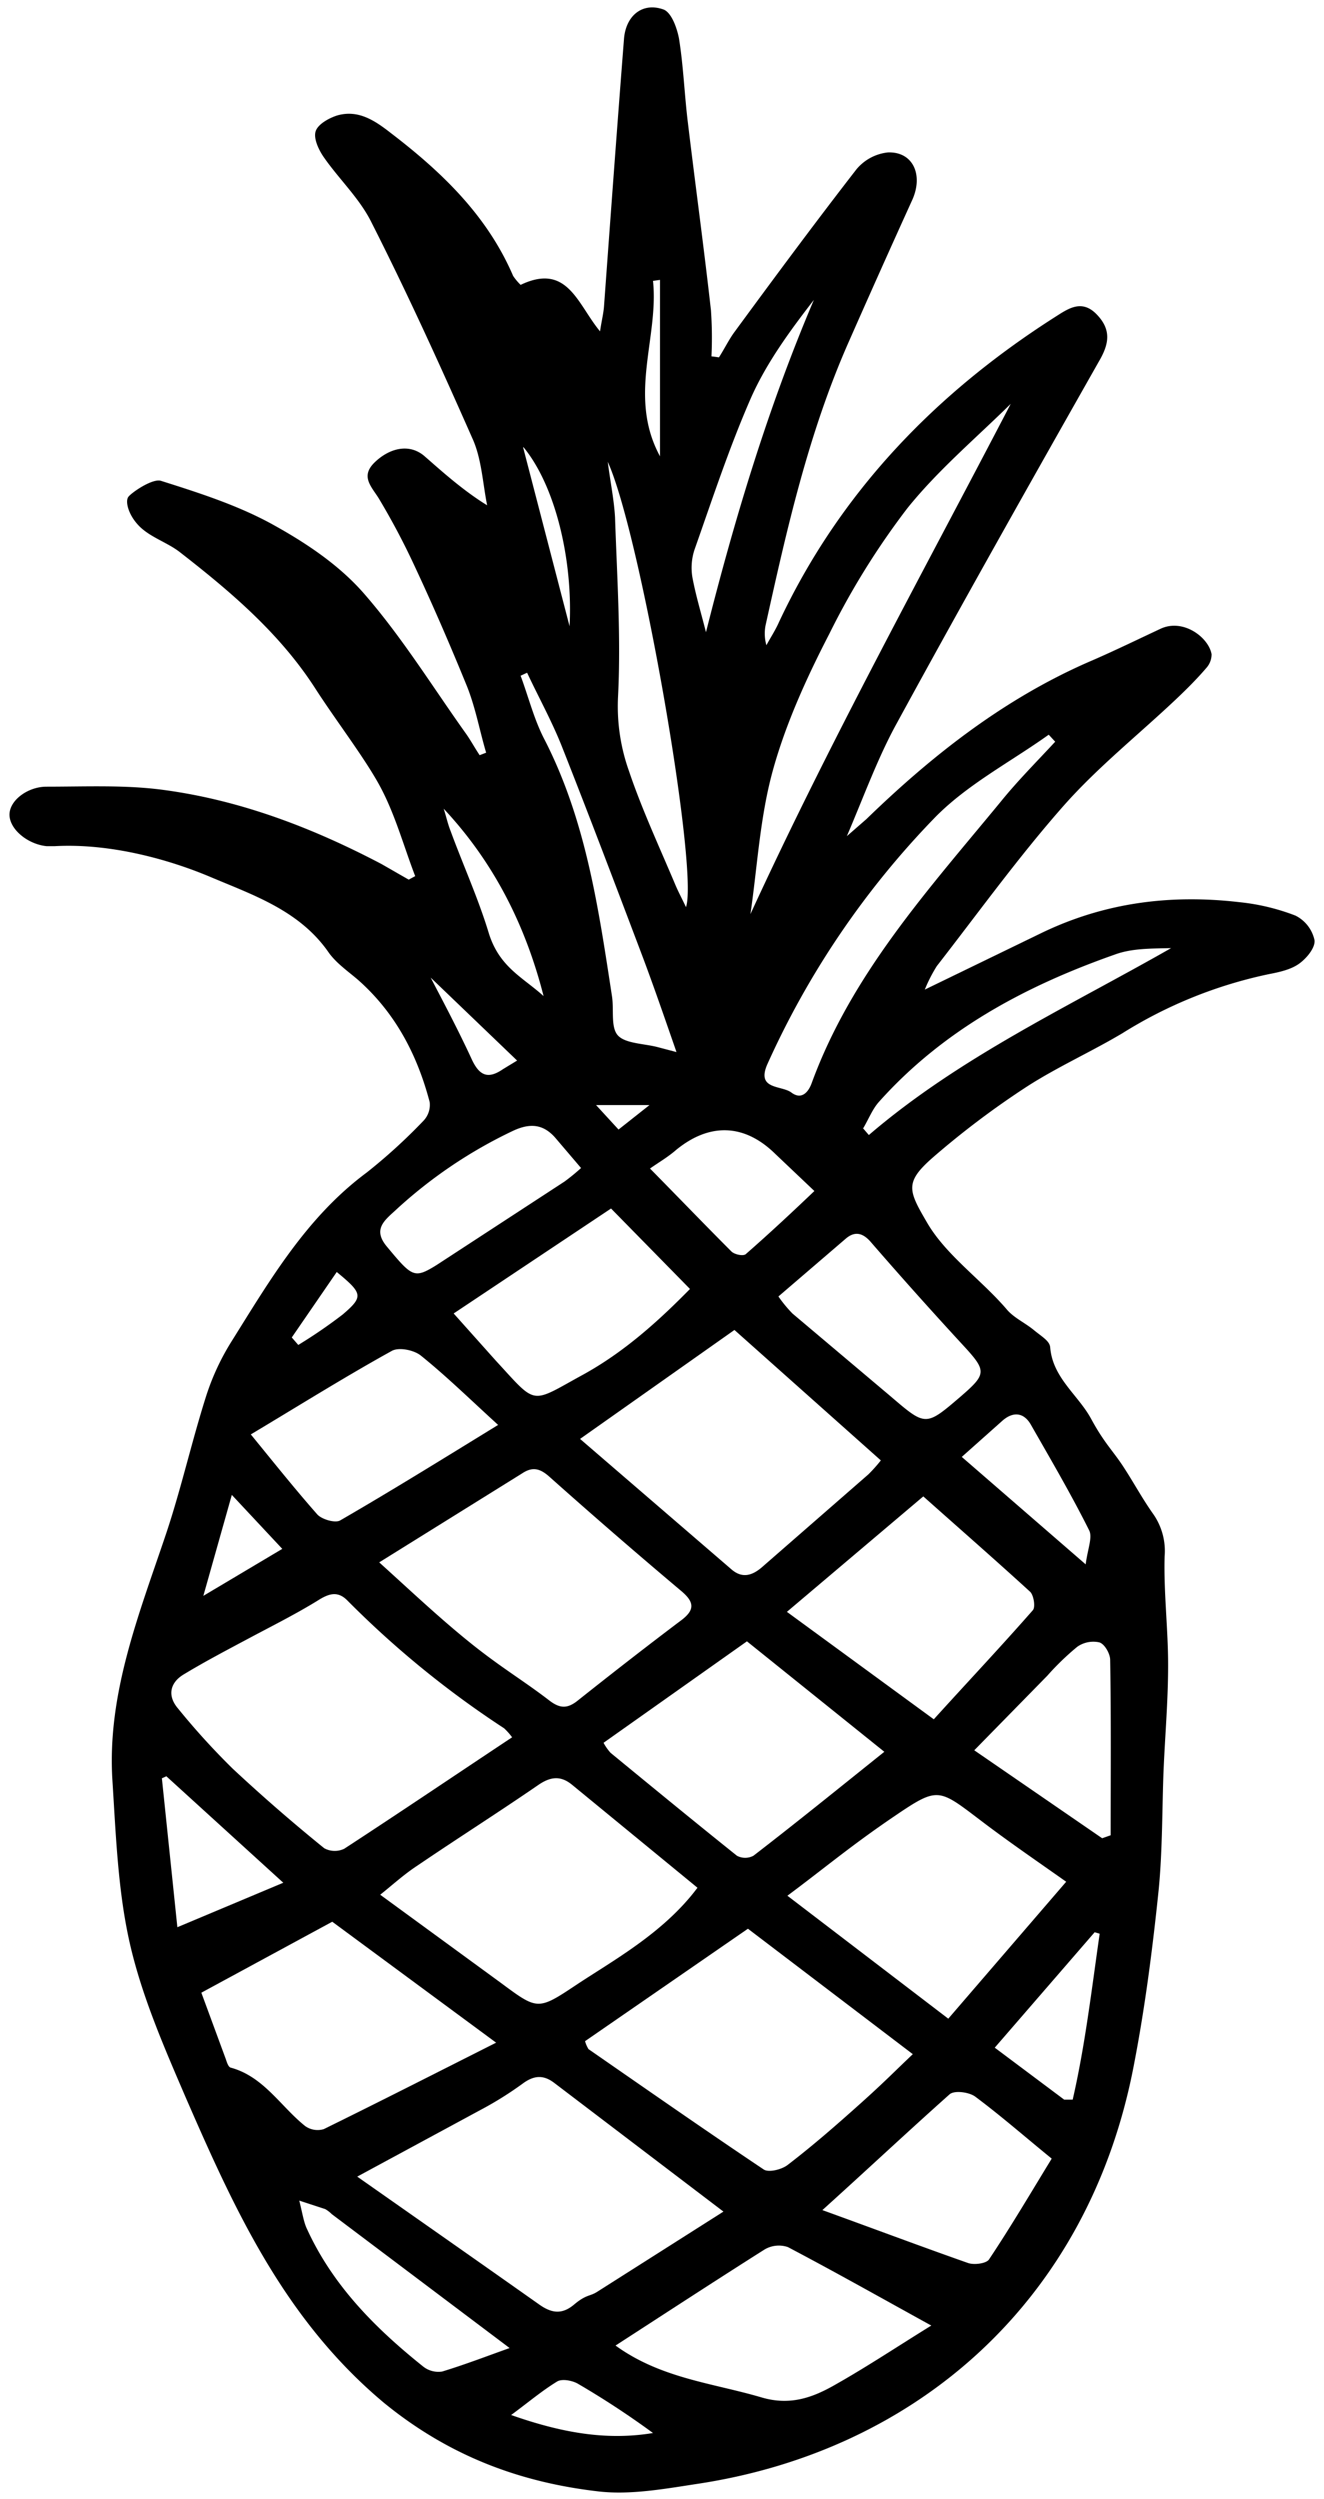 <svg id="Icons" xmlns="http://www.w3.org/2000/svg" width="265" height="500" viewBox="0 0 265 500">
  <title>21626 Benefits Icons for Bb-com_mech_mbg</title>
  <path d="M104.2,57c9.4-4.5,11.4,3.9,15.9,9.3,0.3-2.1.7-3.6,0.8-5.1,1.3-17.8,2.6-35.6,4-53.5,0.4-4.6,3.7-7.3,7.9-5.8,1.6,0.6,2.7,3.7,3.1,5.8,0.9,5.6,1.1,11.4,1.8,17,1.5,12.5,3.2,24.9,4.6,37.4a79.9,79.9,0,0,1,.1,9.2l1.5,0.2c1.1-1.7,2-3.6,3.2-5.2,8-10.9,16-21.7,24.3-32.4a9.5,9.5,0,0,1,6.3-3.4c5.1-.2,7.2,4.6,4.8,9.7q-6.5,14.3-12.8,28.6c-7.9,18-12.2,37-16.4,56a8.4,8.4,0,0,0,.1,4.3c0.8-1.5,1.8-3,2.5-4.6C168,98.7,187,78.9,210.9,63.6c2.7-1.7,5.5-3.9,8.6-.7s2.4,6.1.4,9.5c-13.6,24-27.2,48.1-40.4,72.3-3.8,6.9-6.5,14.4-10,22.6l3.9-3.4c13.4-13,28-24.4,45.3-31.8,4.6-2,9.1-4.2,13.6-6.3s9.6,1.7,10.2,5.1a4.1,4.1,0,0,1-1.1,2.8c-1.8,2.1-3.8,4.1-5.8,6-7.6,7.2-15.8,13.7-22.7,21.5-9,10.2-17,21.3-25.4,32.1a29.8,29.8,0,0,0-2.4,4.7l23.3-11.3c12.6-6.1,25.8-7.8,39.6-6.2a43.2,43.2,0,0,1,11.3,2.7,7.2,7.2,0,0,1,3.8,4.9c0.2,1.5-1.6,3.7-3.2,4.8s-3.8,1.6-5.9,2a90,90,0,0,0-29.3,11.8c-6.2,3.7-12.9,6.7-19,10.6a171.5,171.5,0,0,0-19,14.3c-5.7,5-4.9,6.6-1.1,13.1s10.9,11.4,16,17.4c1.4,1.6,3.6,2.6,5.3,4s3.2,2.2,3.3,3.5c0.5,6.1,5.6,9.5,8.2,14.3s4.3,6.3,6.4,9.5,3.8,6.4,6,9.5a12.9,12.9,0,0,1,2.3,8.5c-0.2,7.2.7,14.5,0.7,21.7s-0.6,13.9-.9,20.9-0.2,16.2-1,24.2c-1.2,11.6-2.7,23.3-4.9,34.7-8.9,47.3-43.4,77.5-87.6,84.1-6.5,1-13.2,2.2-19.5,1.5-15.8-1.8-30-7.1-43-17.7C56.9,464.1,46.9,442,37.1,419.5c-4.3-10-8.7-20.1-11.1-30.6s-2.8-21.7-3.5-32.7c-1.1-17.4,5.4-33.4,10.8-49.5,3-9,5.1-18.4,8-27.5a48.4,48.4,0,0,1,5.1-10.9c7.7-12.3,15-24.8,27-33.7a110.9,110.9,0,0,0,11.4-10.4,4.6,4.6,0,0,0,1.2-3.7c-2.5-9.5-6.9-17.9-14.4-24.5-2-1.7-4.3-3.3-5.8-5.4-5.8-8.4-15.1-11.5-23.6-15.1S22,168.7,11,169.3H9.3c-3.8-.4-7.4-3.4-7.4-6.3s3.7-5.6,7.4-5.6c7.9,0,16-.4,23.8.7,15.3,2.1,29.6,7.6,43.3,14.8l5.4,3.1,1.3-.7c-2.3-6-4-12.3-7-17.9s-8.7-13-12.9-19.5c-7.1-11.1-17-19.5-27.3-27.5-2.5-1.9-5.8-2.9-8-5.1s-2.9-5-2.2-5.9,4.8-3.7,6.5-3.2c7.6,2.4,15.4,4.9,22.3,8.7s13.4,8.2,18.3,13.8c7.6,8.7,13.7,18.6,20.4,28,1,1.4,1.8,2.9,2.8,4.4l1.3-.5c-1.3-4.4-2.1-8.9-3.8-13.2-3.3-8.1-6.8-16.2-10.5-24.1a143.9,143.9,0,0,0-7.2-13.6c-1.5-2.4-3.7-4.4-.8-7.2s6.9-3.9,10-1.2,7.6,6.8,12.5,9.8c-0.9-4.5-1.1-9.4-3-13.5-6.4-14.5-13-29-20.2-43.2-2.4-4.8-6.5-8.6-9.6-13.1-1-1.5-2-3.7-1.5-5.1s2.7-2.6,4.3-3.1c4.2-1.2,7.5,1,10.7,3.5,10.2,7.8,19.3,16.5,24.5,28.6A11.4,11.4,0,0,0,104.2,57Zm-1.7,290.6a12.8,12.8,0,0,0-1.6-1.8,192.2,192.2,0,0,1-31.4-25.6c-2-2-3.8-1.3-6,.1-4.4,2.7-9,5-13.5,7.4s-8.9,4.7-13.2,7.3c-2.7,1.6-3.4,4.2-1.2,6.8a144.4,144.4,0,0,0,11,12.1c5.9,5.5,12,10.8,18.3,15.9a4.4,4.4,0,0,0,4,.1C80.1,362.6,91.2,355.1,102.5,347.6Zm42.3,94.9-33.8-25.7c-2.2-1.7-4.1-1.6-6.4.1a70,70,0,0,1-8.5,5.3L71.5,435.5c12.4,8.7,24.4,17.1,36.3,25.5,2.5,1.8,4.6,2.2,7.1.1s3.2-1.6,4.7-2.6Zm-27.7-34.1a5.9,5.9,0,0,0,.7,1.6c11.7,8.1,23.3,16.2,35.1,24.1,1,0.6,3.5,0,4.7-.9,5.1-3.9,9.9-8.1,14.7-12.4s6.8-6.4,10.4-9.8l-33-25.1ZM75.9,312.6c6.2,5.6,11.9,11,18.1,16s10.7,7.6,15.9,11.6c2.2,1.7,3.7,1.7,5.8,0,6.8-5.4,13.6-10.7,20.5-15.9,3-2.2,2.8-3.8,0-6.1Q122.9,307,110,295.5c-1.9-1.7-3.4-2.1-5.5-.7Zm63.7,65.1-25.1-20.6c-2.2-1.8-4.2-1.7-6.7,0-8,5.5-16.2,10.7-24.3,16.2-2.6,1.7-4.9,3.8-7.4,5.8l24.1,17.6c7.3,5.4,7.4,5.6,14.9.6S132.8,386.8,139.6,377.7ZM147,266.1l-30.9,21.8,30.3,26.1c2.3,2,4.4,1.1,6.3-.6L173.8,295a29.3,29.3,0,0,0,2.5-2.8ZM99.3,408.7L66.5,384.5,40.3,398.7l4.9,13.3c0.2,0.6.5,1.6,1,1.7,6.6,1.8,10,7.8,14.9,11.7a4.3,4.3,0,0,0,3.7.6C76,420.5,87.2,414.8,99.3,408.7Zm114.1-32.2c-6.1-4.3-11.8-8.2-17.3-12.4-8.3-6.3-8.4-6.6-17.1-.7s-14,10.4-21.4,15.9l32.2,24.6Zm-92.6-27.8a10.1,10.1,0,0,0,1.4,2c8.4,6.9,16.8,13.8,25.3,20.6a3.5,3.5,0,0,0,3.3,0c8.7-6.7,17.2-13.6,26.2-20.8l-27.5-22.1Zm36.7-26.2,29.4,21.5c6.7-7.4,13.4-14.5,19.8-21.8,0.6-.6.2-3-0.5-3.7-7-6.4-14.1-12.6-21.4-19.1ZM123.2,469.3c9.1,6.6,19.5,7.5,29.3,10.4,5.5,1.6,9.9.1,14.2-2.3,6.6-3.7,12.9-7.9,19.7-12.1-9.8-5.4-19.2-10.7-28.7-15.7a5.6,5.6,0,0,0-4.7.5C143.2,456.3,133.4,462.7,123.2,469.3ZM90.8,262.8l8.4,9.4c8.4,9.1,6.8,8.7,17.4,2.9,8.4-4.6,15.3-10.9,21.5-17.2l-15.8-16.1ZM50.2,287c4.5,5.5,8.8,10.9,13.3,16,0.9,1,3.6,1.8,4.6,1.2,10.2-5.9,20.2-12.1,31.6-19.1-5.7-5.2-10.4-9.8-15.5-13.9-1.4-1.1-4.4-1.7-5.8-.9C69,275.5,59.9,281.2,50.2,287ZM164.6,442.2c10.5,3.8,19.8,7.3,29.2,10.6,1.2,0.4,3.7.1,4.2-.8,4.4-6.6,8.4-13.4,12.5-20.1-5.4-4.4-10.2-8.6-15.3-12.4-1.2-.9-4.1-1.3-5.1-0.5C181.9,426.3,173.9,433.8,164.6,442.2ZM202.3,80.8c-7,6.9-14.6,13.3-20.7,20.9A152.7,152.7,0,0,0,166,126.8c-4.5,8.7-8.7,17.9-11.3,27.3s-3.1,19.2-4.5,28.8C166.2,148.1,184.6,114.8,202.3,80.8ZM155.8,259.4a26.6,26.6,0,0,0,2.8,3.4l19.8,16.7c6.9,5.9,6.9,5.9,13.9-.1,5.2-4.5,5.2-5.1.5-10.2q-9.5-10.3-18.6-20.8c-1.7-1.9-3.3-2-5-.5Zm55.4-111-1.3-1.4c-7.7,5.5-16.4,10-22.9,16.7a172.3,172.3,0,0,0-33.4,49.2c-2.3,5.2,2.8,4.2,4.8,5.7s3.4,0,4.1-2c8-21.8,23.4-38.7,37.8-56.2C203.7,156.2,207.5,152.4,211.2,148.4Zm9.4,219.4,1.7-.6c0-11.7.1-23.4-.1-35.1,0-1.2-1.1-3.2-2.2-3.5a5.6,5.6,0,0,0-4.4.9,53.2,53.2,0,0,0-6,5.8L195,350.2ZM116.3,233.7l-5.2-6.1c-2.4-2.7-5-2.9-8.3-1.4a93.8,93.8,0,0,0-23.8,16.1c-2.2,2-4.4,3.8-1.5,7.2,5,6,5.4,6.4,9.9,3.6L113,236.4A42.3,42.3,0,0,0,116.3,233.7Zm5.3-141.6c0.6,4.6,1.3,7.9,1.5,11.4,0.4,12,1.2,24,.6,35.9a38.6,38.6,0,0,0,2.2,14.9c2.6,7.7,6.1,15.2,9.3,22.8,0.6,1.4,1.3,2.7,2.1,4.4C139.9,174.1,128,105.7,121.5,92.1ZM59.9,440.3c0.7,2.8.9,4.4,1.6,5.8,5.2,11.3,13.7,19.8,23.2,27.4a4.9,4.9,0,0,0,3.8,1c4.6-1.4,9-3.1,13.5-4.7L66.4,443a6.3,6.3,0,0,0-1.3-1Zm70.2-206.5c6.2,6.3,11.2,11.5,16.3,16.6,0.6,0.6,2.4,1,2.9.5,4.8-4.2,9.4-8.5,13.7-12.6l-7.8-7.4c-6.2-6.1-13.2-6.3-19.9-.8C133.7,231.5,131.8,232.6,130.1,233.8Zm42.6-8.1,1.2,1.4c18.2-15.6,39.8-25.6,60.5-37.4-3.8.1-7.8,0-11.3,1.3-17.9,6.3-34.4,15.1-47.3,29.6C174.6,222,173.8,224,172.8,225.7Zm-37.3-15.2c-2.5-7.2-4.6-13.3-6.9-19.4-5.3-14-10.6-28-16.1-41.9-2-5-4.6-9.7-6.9-14.6l-1.3.6c1.6,4.3,2.7,8.8,4.8,12.8,8.3,16.2,10.8,33.8,13.5,51.4,0.4,2.7-.3,6.2,1.2,7.8s5.2,1.6,7.9,2.3ZM33.3,355.4l-0.9.4,3.1,29.8,21.2-8.9Zm108-228.9c5.7-22.6,12.4-44.9,21.6-66.5-4.8,6.2-9.4,12.5-12.5,19.4C146,89.4,142.6,99.8,139,110a11.5,11.5,0,0,0-.4,5.6C139.3,119.3,140.4,122.9,141.3,126.5ZM213,420.1h1.7c2.5-10.9,3.8-22.1,5.4-33.2l-1-.3-20,23.1ZM192.5,291.5l24.8,21.5c0.4-3.1,1.4-5.4.7-6.8-3.6-7.2-7.7-14.2-11.7-21.2-1.4-2.4-3.5-2.6-5.6-.8ZM88.8,161.8c0.5,1.5.8,3,1.4,4.5,2.5,6.8,5.5,13.4,7.6,20.3s6.8,8.9,11,12.7C105.2,185.2,98.9,172.6,88.8,161.8Zm13.5,321.4c9.7,3.4,18.8,5.2,28.4,3.6a172.1,172.1,0,0,0-15.1-9.9c-1.1-.6-3.1-1-4.1-0.4C108.4,478.4,105.7,480.7,102.3,483.2ZM46.4,299.1l-5.7,20.2,15.8-9.4Zm57.1-86.9L86.2,195.6c1.8,3.5,5.2,9.8,8.2,16.3,1.6,3.5,3.4,4,6.3,2Zm1.2-122.7,9.3,35.8C114.7,112.1,111.2,97.3,104.8,89.5ZM132.1,56l-1.4.2c1.2,11.4-5.1,23.1,1.4,35.1V56ZM67.4,254.5l-9,13.1,1.3,1.5a99.7,99.7,0,0,0,8.9-6.1C72.8,259.4,72.6,258.8,67.4,254.5Zm51.9-33.4,4.5,4.9,6.2-4.9H119.2Z"/>
</svg>
